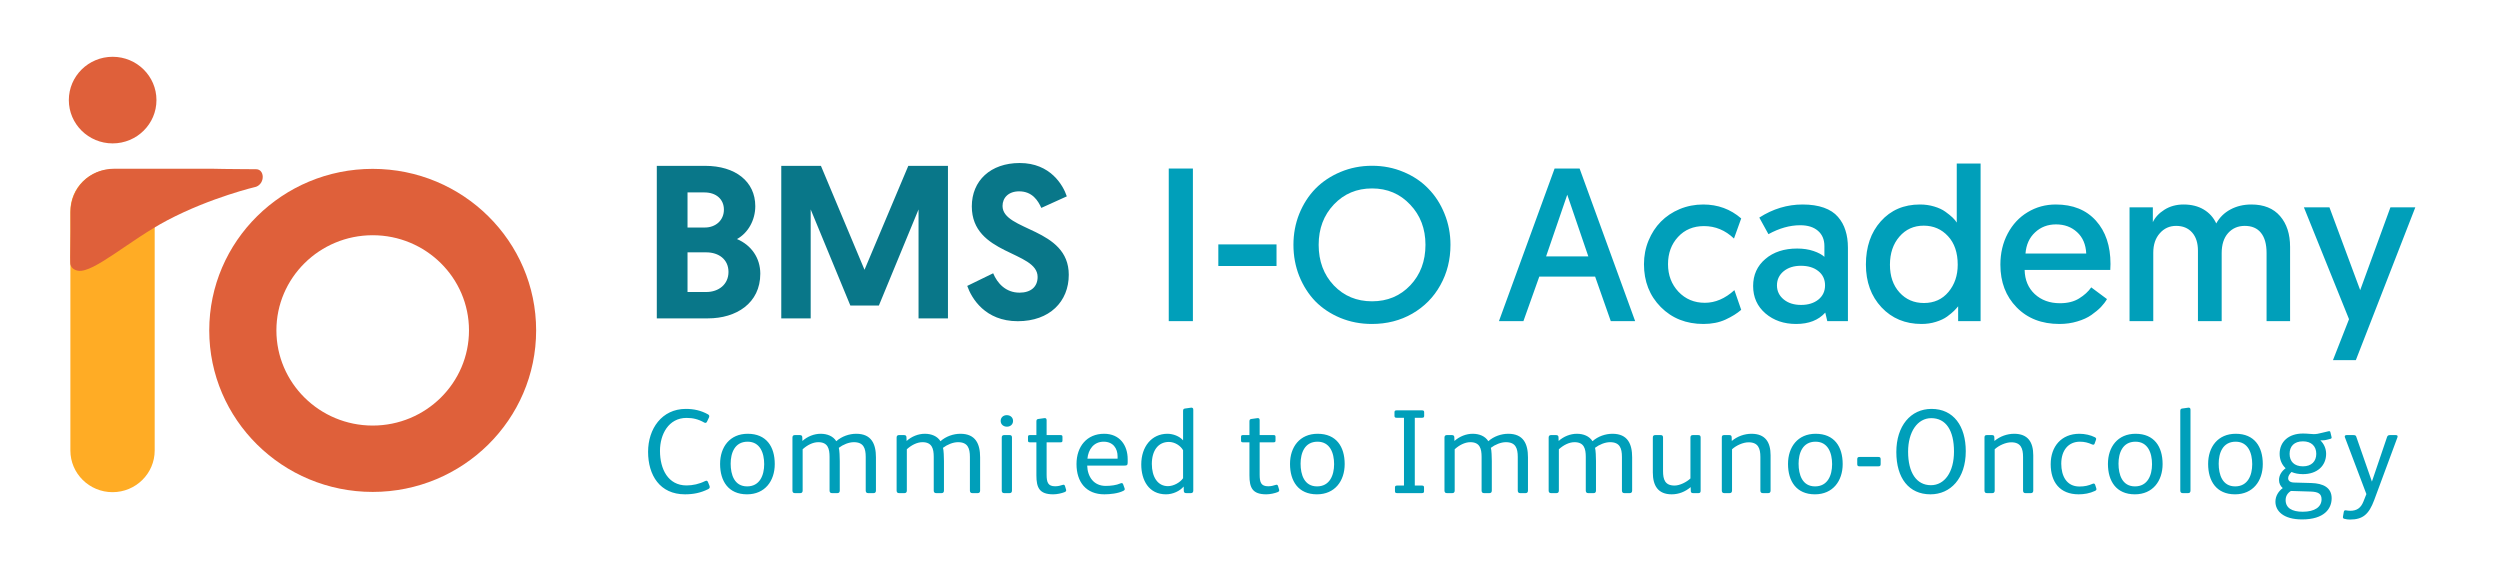 <svg width="218" height="51" viewBox="0 0 218 51" fill="none" xmlns="http://www.w3.org/2000/svg">
<path d="M59.73 43.105C57.54 43.105 56.513 41.439 56.513 39.396C56.513 37.395 57.708 35.656 59.803 35.656C60.494 35.656 61.123 35.792 61.73 36.128C61.846 36.191 61.877 36.274 61.825 36.4L61.647 36.777C61.605 36.871 61.511 36.903 61.416 36.85C60.882 36.547 60.421 36.442 59.866 36.442C58.284 36.442 57.55 37.898 57.55 39.312C57.55 40.905 58.252 42.33 59.866 42.33C60.41 42.33 60.976 42.204 61.479 41.952C61.615 41.889 61.689 41.91 61.741 42.047L61.867 42.361C61.919 42.497 61.888 42.591 61.751 42.654C61.102 42.979 60.452 43.105 59.73 43.105ZM65.139 43.105C63.515 43.105 62.792 41.952 62.792 40.454C62.792 38.977 63.641 37.825 65.202 37.825C66.826 37.825 67.559 38.946 67.559 40.465C67.559 41.942 66.7 43.105 65.139 43.105ZM65.15 42.413C66.249 42.413 66.637 41.45 66.637 40.475C66.637 39.501 66.281 38.516 65.191 38.516C64.06 38.516 63.714 39.511 63.714 40.433C63.714 41.397 64.039 42.413 65.15 42.413ZM69.31 43C69.174 43 69.101 42.927 69.101 42.78V38.15C69.101 38.013 69.174 37.94 69.3 37.94H69.75C69.876 37.94 69.96 37.992 69.96 38.129L69.97 38.453C70.41 38.055 70.997 37.825 71.562 37.825C72.139 37.825 72.652 38.034 72.924 38.474C73.406 38.045 74.056 37.825 74.663 37.825C75.994 37.825 76.382 38.715 76.382 39.878V42.78C76.382 42.927 76.308 43 76.172 43H75.701C75.564 43 75.491 42.927 75.491 42.78V39.847C75.491 39.082 75.302 38.558 74.454 38.558C74.025 38.558 73.511 38.768 73.144 39.05C73.207 39.249 73.228 39.878 73.228 40.203V42.78C73.228 42.927 73.155 43 73.019 43H72.547C72.411 43 72.338 42.927 72.338 42.78V39.836C72.338 39.113 72.181 38.558 71.353 38.558C70.871 38.558 70.368 38.831 69.991 39.176V42.78C69.991 42.927 69.918 43 69.782 43H69.31ZM78.395 43C78.258 43 78.185 42.927 78.185 42.78V38.15C78.185 38.013 78.258 37.94 78.384 37.94H78.835C78.96 37.94 79.044 37.992 79.044 38.129L79.055 38.453C79.495 38.055 80.081 37.825 80.647 37.825C81.223 37.825 81.737 38.034 82.009 38.474C82.491 38.045 83.14 37.825 83.748 37.825C85.078 37.825 85.466 38.715 85.466 39.878V42.78C85.466 42.927 85.393 43 85.257 43H84.785C84.649 43 84.576 42.927 84.576 42.78V39.847C84.576 39.082 84.387 38.558 83.538 38.558C83.109 38.558 82.596 38.768 82.229 39.05C82.292 39.249 82.313 39.878 82.313 40.203V42.78C82.313 42.927 82.239 43 82.103 43H81.632C81.496 43 81.422 42.927 81.422 42.78V39.836C81.422 39.113 81.265 38.558 80.437 38.558C79.956 38.558 79.453 38.831 79.076 39.176V42.78C79.076 42.927 79.002 43 78.866 43H78.395ZM87.804 37.207C87.5 37.207 87.259 37.008 87.259 36.704C87.259 36.4 87.49 36.201 87.793 36.201C88.097 36.201 88.338 36.4 88.338 36.704C88.338 37.008 88.108 37.207 87.804 37.207ZM87.563 43C87.427 43 87.353 42.927 87.353 42.78V38.15C87.353 38.003 87.427 37.94 87.563 37.94H88.045C88.181 37.94 88.244 38.003 88.244 38.15V42.78C88.244 42.927 88.17 43 88.034 43H87.563ZM91.841 43.105C90.626 43.105 90.374 42.518 90.374 41.45V38.569H89.798C89.683 38.569 89.641 38.527 89.641 38.411V38.097C89.641 37.982 89.683 37.94 89.798 37.94H90.374V36.756C90.374 36.62 90.406 36.557 90.531 36.536L91.055 36.463C91.202 36.442 91.265 36.505 91.265 36.641V37.94H92.49C92.606 37.94 92.647 37.982 92.647 38.097V38.411C92.647 38.527 92.606 38.569 92.49 38.569H91.265V41.387C91.265 42.068 91.39 42.403 92.008 42.403C92.249 42.403 92.469 42.35 92.647 42.288C92.752 42.246 92.836 42.267 92.867 42.382L92.962 42.696C92.993 42.811 92.951 42.864 92.826 42.916C92.585 43.011 92.186 43.105 91.841 43.105ZM96.302 43.105C94.709 43.105 93.871 42.036 93.871 40.465C93.871 38.935 94.772 37.825 96.281 37.825C97.642 37.825 98.334 38.831 98.334 40.046V40.308C98.334 40.549 98.292 40.601 98.02 40.601H94.803C94.835 41.586 95.38 42.371 96.417 42.371C96.867 42.371 97.349 42.309 97.705 42.151C97.8 42.109 97.894 42.109 97.936 42.225L98.061 42.571C98.103 42.686 98.072 42.738 97.957 42.801C97.506 43.031 96.794 43.105 96.302 43.105ZM94.824 39.993H97.454V39.805C97.454 39.092 97.056 38.516 96.239 38.516C95.369 38.516 94.898 39.197 94.824 39.993ZM101.676 43.105C100.167 43.105 99.518 41.869 99.518 40.496C99.518 38.956 100.419 37.825 101.802 37.825C102.284 37.825 102.86 38.034 103.164 38.401V35.845C103.164 35.709 103.195 35.646 103.321 35.625L103.845 35.551C103.991 35.531 104.054 35.593 104.054 35.73V42.78C104.054 42.927 103.981 43 103.845 43H103.447C103.289 43 103.227 42.937 103.227 42.791L103.216 42.424C102.881 42.822 102.273 43.105 101.676 43.105ZM101.844 42.392C102.336 42.392 102.902 42.078 103.164 41.701V39.26C102.944 38.862 102.441 38.537 101.927 38.537C100.985 38.537 100.44 39.302 100.44 40.454C100.44 41.565 100.932 42.392 101.844 42.392ZM110.418 43.105C109.203 43.105 108.951 42.518 108.951 41.45V38.569H108.375C108.26 38.569 108.218 38.527 108.218 38.411V38.097C108.218 37.982 108.26 37.94 108.375 37.94H108.951V36.756C108.951 36.62 108.983 36.557 109.108 36.536L109.632 36.463C109.779 36.442 109.842 36.505 109.842 36.641V37.94H111.068C111.183 37.94 111.225 37.982 111.225 38.097V38.411C111.225 38.527 111.183 38.569 111.068 38.569H109.842V41.387C109.842 42.068 109.968 42.403 110.586 42.403C110.827 42.403 111.047 42.35 111.225 42.288C111.329 42.246 111.413 42.267 111.445 42.382L111.539 42.696C111.57 42.811 111.528 42.864 111.403 42.916C111.162 43.011 110.764 43.105 110.418 43.105ZM114.836 43.105C113.212 43.105 112.489 41.952 112.489 40.454C112.489 38.977 113.338 37.825 114.899 37.825C116.523 37.825 117.256 38.946 117.256 40.465C117.256 41.942 116.397 43.105 114.836 43.105ZM114.846 42.413C115.946 42.413 116.334 41.45 116.334 40.475C116.334 39.501 115.978 38.516 114.888 38.516C113.757 38.516 113.411 39.511 113.411 40.433C113.411 41.397 113.736 42.413 114.846 42.413ZM121.84 43C121.693 43 121.641 42.958 121.641 42.832V42.508C121.641 42.382 121.693 42.34 121.84 42.34H122.427V36.431H121.798C121.651 36.431 121.599 36.389 121.599 36.264V35.95C121.599 35.824 121.651 35.782 121.798 35.782H123.988C124.134 35.782 124.187 35.824 124.187 35.95V36.264C124.187 36.389 124.134 36.431 123.988 36.431H123.37V42.34H123.977C124.124 42.34 124.176 42.382 124.176 42.508V42.832C124.176 42.958 124.124 43 123.977 43H121.84ZM126.168 43C126.031 43 125.958 42.927 125.958 42.78V38.15C125.958 38.013 126.031 37.94 126.157 37.94H126.608C126.733 37.94 126.817 37.992 126.817 38.129L126.828 38.453C127.268 38.055 127.854 37.825 128.42 37.825C128.996 37.825 129.51 38.034 129.782 38.474C130.264 38.045 130.913 37.825 131.521 37.825C132.851 37.825 133.239 38.715 133.239 39.878V42.78C133.239 42.927 133.166 43 133.03 43H132.558C132.422 43 132.349 42.927 132.349 42.78V39.847C132.349 39.082 132.16 38.558 131.311 38.558C130.882 38.558 130.369 38.768 130.002 39.05C130.065 39.249 130.086 39.878 130.086 40.203V42.78C130.086 42.927 130.012 43 129.876 43H129.405C129.269 43 129.195 42.927 129.195 42.78V39.836C129.195 39.113 129.038 38.558 128.21 38.558C127.729 38.558 127.226 38.831 126.849 39.176V42.78C126.849 42.927 126.775 43 126.639 43H126.168ZM135.252 43C135.116 43 135.043 42.927 135.043 42.78V38.15C135.043 38.013 135.116 37.94 135.242 37.94H135.692C135.818 37.94 135.902 37.992 135.902 38.129L135.912 38.453C136.352 38.055 136.939 37.825 137.504 37.825C138.081 37.825 138.594 38.034 138.866 38.474C139.348 38.045 139.998 37.825 140.605 37.825C141.936 37.825 142.323 38.715 142.323 39.878V42.78C142.323 42.927 142.25 43 142.114 43H141.643C141.506 43 141.433 42.927 141.433 42.78V39.847C141.433 39.082 141.244 38.558 140.396 38.558C139.966 38.558 139.453 38.768 139.086 39.05C139.149 39.249 139.17 39.878 139.17 40.203V42.78C139.17 42.927 139.097 43 138.961 43H138.489C138.353 43 138.28 42.927 138.28 42.78V39.836C138.28 39.113 138.123 38.558 137.295 38.558C136.813 38.558 136.31 38.831 135.933 39.176V42.78C135.933 42.927 135.86 43 135.723 43H135.252ZM145.772 43.105C144.567 43.105 144.127 42.33 144.127 41.209V38.15C144.127 38.003 144.2 37.94 144.336 37.94H144.818C144.955 37.94 145.017 38.003 145.017 38.15V41.072C145.017 41.816 145.185 42.34 146.023 42.34C146.484 42.34 147.071 42.036 147.406 41.722V38.15C147.406 38.003 147.479 37.94 147.616 37.94H148.097C148.234 37.94 148.296 38.003 148.296 38.15V42.791C148.296 42.937 148.244 43 148.097 43H147.636C147.511 43 147.437 42.948 147.437 42.811L147.427 42.476C146.945 42.885 146.379 43.105 145.772 43.105ZM150.352 43C150.215 43 150.142 42.927 150.142 42.78V38.15C150.142 38.003 150.195 37.94 150.341 37.94H150.802C150.928 37.94 151.001 37.992 151.001 38.129L151.012 38.453C151.494 38.045 152.122 37.825 152.73 37.825C153.935 37.825 154.395 38.558 154.395 39.7V42.78C154.395 42.927 154.322 43 154.186 43H153.715C153.578 43 153.505 42.927 153.505 42.78V39.847C153.505 39.103 153.316 38.569 152.478 38.569C151.996 38.569 151.399 38.841 151.033 39.176V42.78C151.033 42.927 150.959 43 150.823 43H150.352ZM158.262 43.105C156.638 43.105 155.915 41.952 155.915 40.454C155.915 38.977 156.764 37.825 158.325 37.825C159.949 37.825 160.682 38.946 160.682 40.465C160.682 41.942 159.823 43.105 158.262 43.105ZM158.273 42.413C159.373 42.413 159.76 41.45 159.76 40.475C159.76 39.501 159.404 38.516 158.314 38.516C157.183 38.516 156.837 39.511 156.837 40.433C156.837 41.397 157.162 42.413 158.273 42.413ZM162.15 40.664C162.004 40.664 161.951 40.611 161.951 40.465V40.056C161.951 39.899 162.004 39.847 162.15 39.847H163.795C163.942 39.847 163.994 39.899 163.994 40.056V40.465C163.994 40.611 163.942 40.664 163.795 40.664H162.15ZM168.335 43.105C166.46 43.105 165.36 41.701 165.36 39.417C165.36 37.144 166.606 35.656 168.429 35.656C170.357 35.656 171.415 37.165 171.415 39.344C171.415 41.722 170.084 43.105 168.335 43.105ZM168.377 42.309C169.561 42.309 170.388 41.177 170.388 39.375C170.388 37.531 169.686 36.463 168.408 36.463C167.204 36.463 166.386 37.657 166.386 39.386C166.386 41.219 167.12 42.309 168.377 42.309ZM173.256 43C173.12 43 173.047 42.927 173.047 42.78V38.15C173.047 38.003 173.099 37.94 173.246 37.94H173.707C173.833 37.94 173.906 37.992 173.906 38.129L173.916 38.453C174.398 38.045 175.027 37.825 175.635 37.825C176.839 37.825 177.3 38.558 177.3 39.7V42.78C177.3 42.927 177.227 43 177.091 43H176.619C176.483 43 176.41 42.927 176.41 42.78V39.847C176.41 39.103 176.221 38.569 175.383 38.569C174.901 38.569 174.304 38.841 173.937 39.176V42.78C173.937 42.927 173.864 43 173.728 43H173.256ZM181.261 43.105C179.616 43.105 178.82 42.036 178.82 40.475C178.82 38.935 179.753 37.825 181.324 37.825C181.806 37.825 182.309 37.94 182.675 38.129C182.77 38.181 182.812 38.244 182.77 38.349L182.655 38.673C182.623 38.768 182.56 38.809 182.435 38.757C182.089 38.6 181.764 38.516 181.366 38.516C180.371 38.516 179.742 39.26 179.742 40.433C179.742 41.502 180.203 42.424 181.324 42.424C181.775 42.424 182.11 42.35 182.487 42.183C182.56 42.151 182.655 42.151 182.696 42.267L182.791 42.56C182.833 42.686 182.812 42.749 182.675 42.811C182.225 43.021 181.743 43.105 181.261 43.105ZM186.159 43.105C184.535 43.105 183.812 41.952 183.812 40.454C183.812 38.977 184.661 37.825 186.222 37.825C187.846 37.825 188.579 38.946 188.579 40.465C188.579 41.942 187.72 43.105 186.159 43.105ZM186.17 42.413C187.27 42.413 187.657 41.45 187.657 40.475C187.657 39.501 187.301 38.516 186.211 38.516C185.08 38.516 184.734 39.511 184.734 40.433C184.734 41.397 185.059 42.413 186.17 42.413ZM190.33 43C190.194 43 190.121 42.927 190.121 42.78V35.845C190.121 35.709 190.152 35.646 190.278 35.625L190.802 35.551C190.948 35.531 191.011 35.593 191.011 35.73V42.78C191.011 42.927 190.938 43 190.802 43H190.33ZM194.895 43.105C193.271 43.105 192.549 41.952 192.549 40.454C192.549 38.977 193.397 37.825 194.958 37.825C196.582 37.825 197.315 38.946 197.315 40.465C197.315 41.942 196.456 43.105 194.895 43.105ZM194.906 42.413C196.006 42.413 196.393 41.45 196.393 40.475C196.393 39.501 196.037 38.516 194.948 38.516C193.816 38.516 193.47 39.511 193.47 40.433C193.47 41.397 193.795 42.413 194.906 42.413ZM200.743 45.294C199.098 45.294 198.417 44.55 198.417 43.744C198.417 43.251 198.689 42.832 199.056 42.56C198.846 42.382 198.731 42.141 198.731 41.858C198.731 41.439 198.962 41.083 199.307 40.831C198.972 40.517 198.784 40.077 198.784 39.574C198.784 38.527 199.559 37.804 200.816 37.804C201.266 37.804 201.497 37.856 201.759 37.856C201.958 37.856 202.178 37.825 202.524 37.73L203.047 37.605C203.152 37.584 203.194 37.605 203.215 37.709L203.309 38.097C203.33 38.191 203.32 38.233 203.215 38.265L202.974 38.328C202.744 38.391 202.544 38.411 202.335 38.401C202.639 38.684 202.838 39.103 202.838 39.574C202.838 40.611 202.063 41.345 200.816 41.345C200.439 41.345 200.104 41.282 199.821 41.156C199.643 41.334 199.527 41.512 199.527 41.701C199.527 41.931 199.705 42.068 200.041 42.078L201.549 42.12C202.586 42.151 203.32 42.518 203.32 43.45C203.32 44.362 202.67 45.294 200.743 45.294ZM200.816 40.664C201.56 40.664 201.979 40.234 201.979 39.574C201.979 38.914 201.56 38.485 200.816 38.485C200.051 38.485 199.653 38.914 199.653 39.574C199.653 40.234 200.051 40.664 200.816 40.664ZM200.795 44.624C201.853 44.624 202.44 44.205 202.44 43.534C202.44 43.052 202.146 42.885 201.486 42.864L199.768 42.811C199.464 43 199.307 43.272 199.307 43.608C199.307 44.289 199.852 44.624 200.795 44.624ZM204.914 45.305C204.757 45.305 204.589 45.284 204.432 45.242C204.348 45.221 204.285 45.179 204.306 45.053L204.379 44.634C204.4 44.529 204.453 44.488 204.547 44.498C204.694 44.519 204.788 44.54 204.945 44.54C205.521 44.54 205.867 44.289 206.087 43.744L206.349 43.084L204.474 38.129C204.432 38.013 204.495 37.94 204.62 37.94H205.218C205.375 37.94 205.438 37.982 205.469 38.087L206.831 41.994L208.151 38.108C208.193 37.982 208.266 37.94 208.413 37.94H208.916C209.083 37.94 209.094 38.034 209.052 38.15L207.03 43.608C206.569 44.844 206.045 45.305 204.914 45.305Z" fill="#009FBA"/>
<path d="M57.273 27.762V14.462H61.491C64.132 14.462 65.861 15.83 65.861 17.977C65.861 19.193 65.234 20.314 64.265 20.846C65.519 21.378 66.298 22.499 66.298 23.867C66.298 26.451 64.189 27.762 61.738 27.762H57.273ZM59.952 19.839H61.472C62.403 19.839 63.125 19.212 63.125 18.281C63.125 17.369 62.441 16.78 61.434 16.78H59.952V19.839ZM59.952 25.463H61.586C62.669 25.463 63.524 24.798 63.524 23.715C63.524 22.613 62.669 22.005 61.586 22.005H59.952V25.463ZM71.585 14.462L75.385 23.525L79.204 14.462H82.662V27.762H80.097V18.262L76.639 26.641H74.15L70.692 18.262V27.762H68.127V14.462H71.585ZM88.922 14.215C91.601 14.215 92.703 16.153 93.026 17.122L90.803 18.129C90.518 17.502 90.024 16.685 88.865 16.685C87.953 16.685 87.421 17.236 87.421 17.958C87.421 20.162 93.197 19.839 93.197 23.962C93.197 26.299 91.525 28.009 88.751 28.009C85.901 28.009 84.723 26.014 84.343 24.931L86.604 23.829C86.965 24.703 87.706 25.52 88.903 25.52C89.891 25.52 90.48 25.007 90.48 24.152C90.48 21.872 84.742 22.252 84.742 17.996C84.742 15.754 86.376 14.215 88.922 14.215Z" fill="#097789"/>
<path d="M101.915 28V14.696H104.021V28H101.915ZM106.238 23.194V21.311H111.313V23.194H106.238ZM112.788 21.348C112.788 20.39 112.958 19.486 113.298 18.639C113.645 17.786 114.118 17.053 114.718 16.44C115.324 15.828 116.051 15.346 116.898 14.993C117.751 14.634 118.667 14.455 119.644 14.455C120.621 14.455 121.534 14.634 122.381 14.993C123.234 15.346 123.958 15.831 124.552 16.45C125.152 17.062 125.622 17.792 125.962 18.639C126.308 19.486 126.481 20.39 126.481 21.348C126.481 22.641 126.188 23.813 125.6 24.864C125.019 25.916 124.202 26.744 123.151 27.351C122.106 27.951 120.931 28.25 119.625 28.25C118.648 28.25 117.733 28.074 116.879 27.722C116.032 27.369 115.308 26.89 114.708 26.284C114.115 25.671 113.645 24.939 113.298 24.085C112.958 23.231 112.788 22.319 112.788 21.348ZM114.987 21.348C114.987 22.771 115.426 23.949 116.304 24.883C117.189 25.811 118.302 26.274 119.644 26.274C120.98 26.274 122.09 25.811 122.975 24.883C123.859 23.949 124.301 22.771 124.301 21.348C124.301 19.944 123.856 18.775 122.965 17.841C122.081 16.901 120.974 16.431 119.644 16.431C118.308 16.431 117.198 16.898 116.313 17.832C115.429 18.766 114.987 19.938 114.987 21.348Z" fill="#009FBA"/>
<path d="M130.709 28L135.561 14.696H137.741L142.584 28H140.459L139.096 24.122H134.225L132.843 28H130.709ZM134.819 22.359H138.502L136.665 16.979L134.819 22.359ZM143.354 23.037C143.354 22.307 143.487 21.62 143.753 20.977C144.019 20.334 144.378 19.783 144.829 19.326C145.287 18.862 145.834 18.497 146.471 18.231C147.114 17.965 147.798 17.832 148.521 17.832C149.796 17.832 150.9 18.237 151.833 19.047L151.203 20.801C150.448 20.077 149.576 19.715 148.586 19.715C147.659 19.715 146.904 20.031 146.323 20.662C145.741 21.293 145.451 22.084 145.451 23.037C145.451 23.989 145.754 24.79 146.36 25.439C146.972 26.083 147.739 26.404 148.661 26.404C149.57 26.404 150.43 26.036 151.24 25.3L151.833 27.017C151.481 27.326 151.023 27.61 150.46 27.87C149.904 28.124 149.264 28.25 148.54 28.25C147.037 28.25 145.797 27.759 144.82 26.775C143.843 25.786 143.354 24.54 143.354 23.037ZM152.873 24.939C152.873 23.974 153.228 23.188 153.939 22.582C154.651 21.976 155.575 21.673 156.713 21.673C157.239 21.673 157.712 21.744 158.133 21.886C158.553 22.029 158.872 22.199 159.088 22.396V21.459C159.088 20.89 158.9 20.445 158.522 20.123C158.151 19.802 157.638 19.641 156.982 19.641C156.073 19.641 155.149 19.901 154.208 20.42L153.411 18.973C154.598 18.212 155.857 17.832 157.187 17.832C157.904 17.832 158.522 17.925 159.042 18.11C159.562 18.296 159.97 18.562 160.267 18.908C160.57 19.255 160.789 19.65 160.925 20.096C161.068 20.535 161.139 21.036 161.139 21.599V28H159.339L159.163 27.258C158.569 27.92 157.722 28.25 156.621 28.25C155.557 28.25 154.666 27.944 153.949 27.332C153.231 26.713 152.873 25.916 152.873 24.939ZM155.526 23.658C155.142 23.98 154.951 24.388 154.951 24.883C154.951 25.378 155.146 25.786 155.535 26.107C155.925 26.429 156.432 26.59 157.057 26.59C157.669 26.59 158.17 26.435 158.56 26.126C158.949 25.811 159.144 25.396 159.144 24.883C159.144 24.363 158.949 23.949 158.56 23.64C158.176 23.33 157.669 23.176 157.038 23.176C156.42 23.176 155.916 23.337 155.526 23.658ZM162.707 23.064C162.707 21.524 163.139 20.269 164.005 19.298C164.877 18.321 166.015 17.832 167.419 17.832C167.859 17.832 168.273 17.891 168.663 18.008C169.058 18.126 169.383 18.277 169.637 18.463C169.896 18.648 170.107 18.819 170.268 18.973C170.428 19.128 170.549 19.273 170.629 19.409V14.26H172.708V28H170.75V26.71C170.639 26.846 170.518 26.98 170.388 27.109C170.258 27.239 170.06 27.403 169.794 27.601C169.528 27.793 169.201 27.947 168.811 28.065C168.421 28.189 168.004 28.25 167.559 28.25C166.142 28.25 164.979 27.768 164.07 26.803C163.161 25.832 162.707 24.586 162.707 23.064ZM164.803 23.083C164.803 24.085 165.082 24.892 165.638 25.504C166.195 26.117 166.903 26.423 167.763 26.423C168.653 26.423 169.368 26.101 169.906 25.458C170.444 24.815 170.713 24.023 170.713 23.083C170.713 22.032 170.431 21.203 169.869 20.597C169.306 19.984 168.598 19.678 167.744 19.678C166.884 19.678 166.179 19.997 165.629 20.634C165.078 21.271 164.803 22.087 164.803 23.083ZM174.433 23.083C174.433 22.075 174.646 21.169 175.073 20.365C175.5 19.561 176.081 18.939 176.817 18.5C177.553 18.055 178.37 17.832 179.267 17.832C180.751 17.832 181.917 18.302 182.764 19.242C183.611 20.182 184.035 21.441 184.035 23.018C184.035 23.253 184.029 23.426 184.017 23.538H176.548C176.567 24.41 176.861 25.112 177.43 25.644C178.005 26.175 178.738 26.441 179.628 26.441C180.296 26.441 180.853 26.302 181.298 26.024C181.75 25.746 182.102 25.424 182.356 25.059L183.729 26.08C183.593 26.315 183.417 26.547 183.2 26.775C182.984 26.998 182.708 27.227 182.375 27.462C182.041 27.697 181.629 27.886 181.141 28.028C180.658 28.176 180.139 28.25 179.582 28.25C178.042 28.25 176.799 27.768 175.853 26.803C174.906 25.838 174.433 24.598 174.433 23.083ZM176.623 22.109H181.92C181.883 21.317 181.617 20.696 181.122 20.244C180.633 19.793 180.021 19.567 179.285 19.567C178.562 19.567 177.952 19.799 177.458 20.263C176.963 20.72 176.684 21.336 176.623 22.109ZM185.696 28V18.082H187.728V19.372C187.925 18.951 188.263 18.59 188.739 18.287C189.221 17.984 189.778 17.832 190.409 17.832C191.089 17.832 191.674 17.977 192.162 18.268C192.651 18.559 193.016 18.964 193.257 19.483C193.548 18.958 193.959 18.553 194.491 18.268C195.029 17.977 195.638 17.832 196.318 17.832C197.407 17.832 198.242 18.169 198.823 18.843C199.405 19.517 199.695 20.411 199.695 21.524V28H197.645V22.053C197.645 21.286 197.481 20.702 197.153 20.3C196.832 19.898 196.362 19.697 195.743 19.697C195.149 19.697 194.664 19.907 194.287 20.328C193.916 20.748 193.73 21.33 193.73 22.072V28H191.661V21.858C191.661 21.184 191.491 20.655 191.151 20.272C190.811 19.889 190.347 19.697 189.759 19.697C189.184 19.697 188.708 19.913 188.331 20.346C187.953 20.773 187.765 21.336 187.765 22.035V28H185.696ZM200.901 18.082H203.128L205.809 25.3L208.444 18.082H210.615L205.429 31.405H203.434L204.835 27.833L200.901 18.082Z" fill="#009FBA"/>
<g clip-path="url(#clip0_723_7284)">
<path fill-rule="evenodd" clip-rule="evenodd" d="M13.489 18.398V39.284C13.489 41.287 11.843 42.917 9.814 42.917C7.785 42.917 6.137 41.287 6.137 39.284V18.398C6.137 16.395 7.785 14.765 9.814 14.765C11.843 14.765 13.489 16.395 13.489 18.398Z" fill="#FFAC25"/>
<g style="mix-blend-mode:hard-light">
<path fill-rule="evenodd" clip-rule="evenodd" d="M22.333 16.286C22.333 16.286 18.402 17.204 14.6 19.204C11.298 20.942 8.167 23.817 6.817 23.609C6.451 23.553 6.144 23.319 6.126 22.944C6.103 22.527 6.144 21.009 6.144 20.185V18.531C6.144 16.386 7.809 14.713 9.978 14.713H18.483C19.003 14.732 19.994 14.737 20.849 14.745C21.556 14.752 22.138 14.754 22.335 14.756C23.074 14.763 23.132 15.979 22.333 16.286Z" fill="#DF603A"/>
</g>
<path d="M9.822 12.504C11.932 12.504 13.643 10.814 13.643 8.728C13.643 6.643 11.932 4.952 9.822 4.952C7.712 4.952 6.002 6.643 6.002 8.728C6.002 10.814 7.712 12.504 9.822 12.504Z" fill="#DF603A"/>
<path fill-rule="evenodd" clip-rule="evenodd" d="M32.499 14.725C40.364 14.725 46.751 21.035 46.751 28.81C46.751 36.584 40.364 42.896 32.499 42.896C24.633 42.896 18.246 36.584 18.246 28.81C18.246 21.035 24.633 14.725 32.499 14.725ZM32.499 20.512C27.866 20.512 24.102 24.23 24.102 28.81C24.102 33.391 27.866 37.109 32.499 37.109C37.134 37.109 40.896 33.391 40.896 28.81C40.896 24.23 37.134 20.512 32.499 20.512Z" fill="#DF603A"/>
</g>
<defs>
<clipPath id="clip0_723_7284">
<rect width="40.952" height="38.095" fill="white" transform="translate(6 4.952)"/>
</clipPath>
</defs>
</svg>

